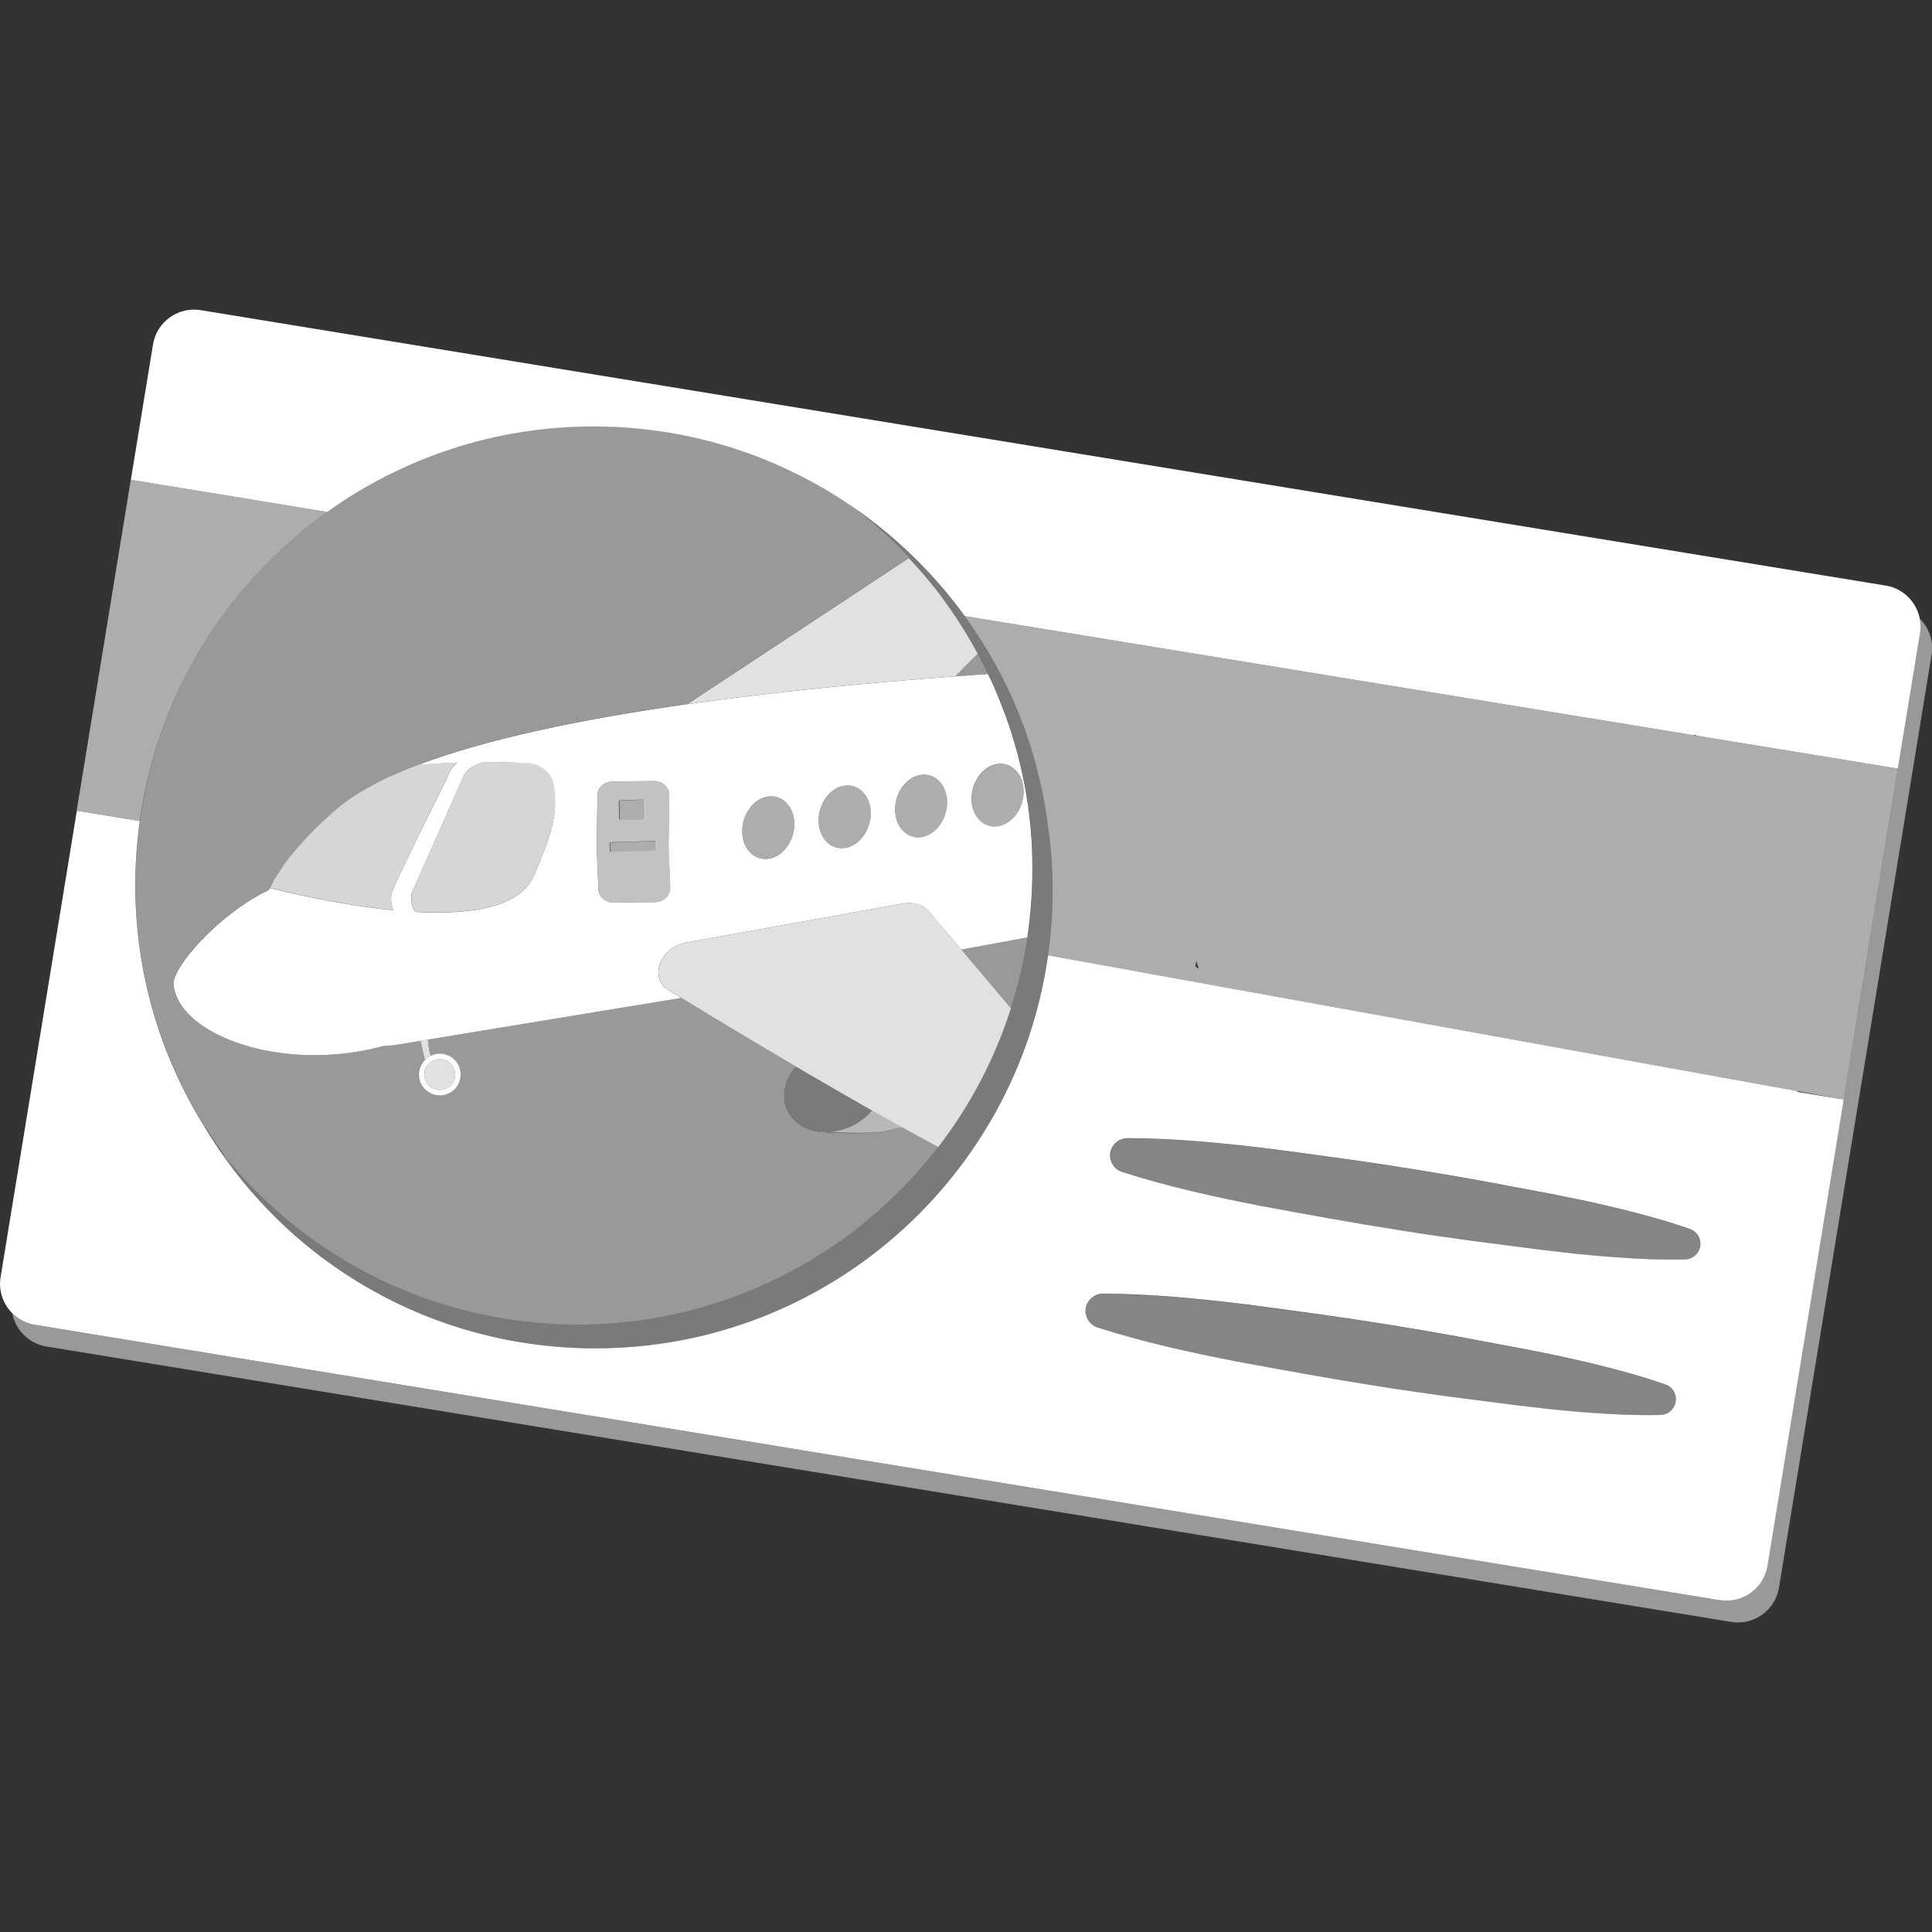 <svg viewBox="0 0 300 300" xmlns="http://www.w3.org/2000/svg"><rect x="0" y="0" width="300" height="300" fill="#333333" stroke="none"/><g fill="#fff"><path d="m 298.09 96.08 c .14 .72 .16 1.47 .03 2.24 l -3.44 21.02 -6.81 41.68 -1.59 9.71 -11.84 72.42 c -.57 3.51 -3.89 5.89 -7.4 5.32 l -261.64 -42.76 c -1.38 -.23 -2.58 -.88 -3.49 -1.79 .49 2.58 2.54 4.71 5.28 5.16 l 261.65 42.77 c 3.51 .57 6.82 -1.81 7.4 -5.32 l 6.18 -37.8 2.75 -16.85 2.54 -15.52 .22 -1.34 .87 -5.31 .22 -1.34 .14 -.82 .36 -2.21 .19 -1.13 6.49 -39.7 3.73 -22.83 c .35 -2.13 -.4 -4.19 -1.82 -5.61 z" opacity=".5"/><path d="m 263.39 114.23 l -.37 -.06 -97.05 -15.86 -16.17 -2.64 c 2.45 3.38 4.62 6.97 6.45 10.75 .03 .06 .06 .12 .09 .18 3.17 6.59 5.33 13.75 6.33 21.27 .2 1.35 .38 2.71 .5 4.09 .19 2.11 .28 4.24 .28 6.39 0 3.36 -.25 6.66 -.7 9.89 -.01 .04 -.01 .08 -.02 .11 l 116.28 21.07 7.27 1.32 1.59 -9.71 6.81 -41.68 -31.3 -5.12 z m -77.77 35.82 l .14 -.82 c .16 .45 .29 .88 .37 1.23 -.16 -.15 -.33 -.28 -.51 -.41 z" opacity=".6"/><path d="m 174.24 182.01 c 7.1 2.28 14.32 3.86 21.56 5.27 7.25 1.34 14.5 2.67 21.79 3.81 3.64 .57 7.29 1.1 10.94 1.6 l 10.97 1.42 5.5 .63 c 1.84 .16 3.68 .36 5.52 .48 3.69 .27 7.39 .45 11.14 .37 .98 -.02 1.9 -.65 2.24 -1.63 .44 -1.27 -.23 -2.65 -1.49 -3.1 -3.54 -1.24 -7.11 -2.22 -10.71 -3.1 -1.79 -.46 -3.6 -.84 -5.4 -1.25 l -5.42 -1.1 -10.87 -2.04 c -3.63 -.65 -7.26 -1.28 -10.9 -1.86 -7.28 -1.17 -14.59 -2.15 -21.9 -3.11 -7.32 -.9 -14.67 -1.62 -22.13 -1.65 -1.15 0 -2.21 .73 -2.58 1.88 -.46 1.42 .33 2.94 1.75 3.4 z" opacity=".4"/><path d="m 170.43 206.17 c 7.1 2.28 14.32 3.86 21.56 5.27 7.25 1.34 14.5 2.67 21.79 3.81 3.64 .57 7.29 1.1 10.94 1.6 l 10.97 1.42 5.5 .63 c 1.84 .16 3.68 .36 5.52 .48 3.69 .27 7.39 .45 11.14 .37 .98 -.02 1.9 -.65 2.24 -1.63 .44 -1.27 -.23 -2.65 -1.49 -3.1 -3.54 -1.24 -7.11 -2.22 -10.71 -3.1 -1.79 -.46 -3.6 -.84 -5.4 -1.25 l -5.42 -1.1 -10.87 -2.04 c -3.63 -.65 -7.26 -1.28 -10.9 -1.86 -7.28 -1.17 -14.59 -2.15 -21.9 -3.11 -7.32 -.9 -14.67 -1.62 -22.13 -1.65 -1.15 0 -2.21 .73 -2.58 1.88 -.46 1.42 .33 2.94 1.75 3.4 z" opacity=".4"/><path d="m 267.06 248.47 c 3.51 .57 6.82 -1.81 7.4 -5.32 l 11.84 -72.42 -7.15 -1.17 c -.04 -.05 -.08 -.1 -.13 -.15 l -116.28 -21.07 c -4.86 34.49 -34.48 61.03 -70.31 61.03 -25.22 0 -48.12 -13.19 -60.84 -34.68 0 .01 .01 .02 .01 .02 -6.71 -10.86 -10.59 -23.64 -10.59 -37.34 0 -3.35 .25 -6.65 .7 -9.88 l -2.13 -.35 -5.37 -.88 -2.28 -.37 -1.19 7.3 -10.65 65.12 c -.35 2.13 .4 4.19 1.82 5.61 .92 .91 2.12 1.56 3.49 1.79 l 261.65 42.77 z m -94.56 -69.86 c .37 -1.15 1.44 -1.88 2.58 -1.88 7.46 .03 14.81 .76 22.13 1.65 7.31 .96 14.62 1.94 21.9 3.11 3.64 .58 7.27 1.21 10.9 1.86 l 10.87 2.04 5.42 1.1 c 1.8 .42 3.61 .8 5.4 1.25 3.59 .88 7.17 1.86 10.71 3.1 1.27 .44 1.94 1.83 1.49 3.1 -.34 .98 -1.26 1.6 -2.24 1.63 -3.75 .08 -7.45 -.09 -11.14 -.37 -1.85 -.12 -3.68 -.32 -5.52 -.48 l -5.5 -.63 -10.97 -1.42 c -3.65 -.5 -7.3 -1.02 -10.94 -1.6 -7.28 -1.14 -14.54 -2.47 -21.79 -3.81 -7.24 -1.41 -14.45 -3 -21.56 -5.27 -1.42 -.46 -2.2 -1.98 -1.75 -3.4 z m -3.81 24.15 c .37 -1.15 1.44 -1.88 2.58 -1.88 7.46 .03 14.81 .76 22.13 1.65 7.31 .96 14.62 1.94 21.9 3.11 3.64 .58 7.27 1.21 10.9 1.86 l 10.87 2.04 5.42 1.1 c 1.8 .42 3.61 .8 5.4 1.25 3.59 .88 7.17 1.86 10.71 3.1 1.27 .44 1.94 1.83 1.49 3.1 -.34 .98 -1.26 1.6 -2.24 1.63 -3.75 .08 -7.45 -.09 -11.14 -.37 -1.85 -.12 -3.68 -.32 -5.52 -.48 l -5.5 -.63 -10.97 -1.42 c -3.65 -.5 -7.3 -1.02 -10.94 -1.6 -7.28 -1.14 -14.54 -2.47 -21.79 -3.81 -7.24 -1.41 -14.45 -3 -21.56 -5.27 -1.42 -.46 -2.2 -1.98 -1.75 -3.4 z"/><path d="m 46.98 78.86 l 3.83 .63 c 11.66 -8.34 25.93 -13.27 41.36 -13.27 14.3 0 27.61 4.23 38.76 11.5 7.34 4.78 13.75 10.87 18.88 17.95 l 16.17 2.64 97.05 15.86 c .12 -.1 .25 -.09 .37 .06 l 31.3 5.12 3.44 -21.02 c .13 -.77 .1 -1.52 -.03 -2.24 -.3 -1.59 -1.2 -3.01 -2.48 -3.97 -.8 -.6 -1.75 -1.02 -2.8 -1.19 l -4.53 -.74 -257.14 -42.03 c -3.51 -.57 -6.82 1.81 -7.4 5.32 l -3.44 21.02 2.28 .37 z"/><path d="m 19.57 127.14 l 2.13 .35 c 2.75 -19.76 13.6 -36.91 29.1 -48.01 l -3.83 -.63 -24.38 -3.99 -2.28 -.37 -3.9 23.86 -4.5 27.53 2.28 .37 5.37 .88 z" opacity=".6"/><path d="m 34.69 179.31 c 10.53 13.1 25.74 22.52 43.63 25.44 26.54 4.34 52.02 -6.74 67.36 -26.64 -1.19 -.64 -2.41 -1.3 -3.64 -1.97 -.66 -.36 -1.32 -.72 -1.98 -1.09 -1.17 .29 -2.26 .53 -3.07 .66 -3.32 .52 -9.59 .05 -9.59 .05 -2.14 -.22 -4.01 -1.28 -4.98 -3.05 -1.22 -2.23 -.68 -4.98 1.13 -7.11 -6.62 -3.89 -12.85 -7.65 -17.77 -10.65 -14.92 2.48 -28.72 4.7 -39.35 6.47 .08 .92 .21 1.92 .45 2.5 v .01 c .31 -.15 .64 -.26 1 -.3 1.78 -.21 3.39 1.06 3.6 2.84 s -1.06 3.39 -2.84 3.6 -3.39 -1.06 -3.6 -2.84 c -.12 -1.01 .25 -1.95 .9 -2.63 -.16 -.66 -.44 -1.86 -.66 -2.99 -1.05 .18 -2.07 .35 -3.05 .51 -.91 .15 -1.8 .24 -2.69 .3 -1.35 .34 -2.72 .65 -4.14 .88 -.93 .15 -1.85 .27 -2.77 .36 -2.98 .28 -5.89 .22 -8.62 -.11 -9.42 -1.15 -16.67 -5.58 -17.07 -10.74 -.2 -2.58 6.91 -10.83 14.76 -14.61 .2 -.4 .43 -.8 .66 -1.21 .01 -.01 .01 -.02 .02 -.03 .06 -.1 .12 -.2 .18 -.3 .11 -.18 .22 -.36 .33 -.54 l .06 -.09 c .01 -.01 .02 -.03 .02 -.04 .07 -.11 .14 -.22 .21 -.33 .1 -.16 .2 -.31 .31 -.47 .03 -.04 .05 -.08 .08 -.12 .09 -.13 .18 -.26 .27 -.39 .03 -.04 .05 -.07 .08 -.11 .11 -.16 .22 -.32 .34 -.48 .02 -.02 .03 -.05 .05 -.07 .08 -.11 .16 -.22 .24 -.32 .15 -.2 .31 -.4 .46 -.61 .02 -.03 .04 -.05 .06 -.08 .04 -.05 .07 -.1 .11 -.15 .01 -.02 .03 -.03 .04 -.05 .26 -.32 .52 -.65 .8 -.97 .02 -.03 .04 -.05 .07 -.08 .01 -.02 .03 -.03 .04 -.05 .06 -.07 .13 -.14 .19 -.21 .23 -.26 .46 -.53 .7 -.79 -.24 .27 -.47 .53 -.7 .79 .54 -.62 1.1 -1.25 1.71 -1.88 0 0 .01 -.01 .01 -.01 .25 -.26 .5 -.52 .76 -.78 .04 -.04 .08 -.08 .12 -.12 .23 -.23 .46 -.45 .7 -.68 .08 -.08 .17 -.16 .25 -.24 .2 -.19 .41 -.39 .62 -.58 .15 -.14 .31 -.28 .47 -.42 .15 -.14 .3 -.27 .45 -.41 .32 -.28 .64 -.56 .97 -.84 .34 -.29 .7 -.57 1.07 -.85 .06 -.04 .11 -.09 .17 -.13 .38 -.28 .77 -.56 1.18 -.83 .03 -.02 .06 -.04 .1 -.06 .34 -.22 .69 -.45 1.05 -.67 .56 -.34 1.16 -.68 1.78 -1.01 .01 -.01 .02 -.01 .03 -.01 .06 -.04 .13 -.07 .19 -.1 .02 -.01 .04 -.02 .06 -.04 .03 -.02 .06 -.04 .1 -.05 .56 -.29 1.14 -.58 1.73 -.86 .04 -.02 .08 -.04 .13 -.06 .1 -.05 .19 -.09 .29 -.14 .08 -.04 .17 -.08 .25 -.12 .56 -.26 1.13 -.51 1.71 -.76 .02 -.01 .05 -.02 .07 -.03 .11 -.05 .22 -.09 .32 -.14 .17 -.07 .33 -.14 .5 -.21 .5 -.2 1.01 -.41 1.53 -.61 .02 -.01 .05 -.02 .07 -.03 .06 -.02 .12 -.05 .18 -.07 h .02 c 10.66 -4.05 25.44 -7.13 41.86 -9.46 .03 -.02 .05 -.04 .08 -.06 l 25.07 -16.53 9.23 -6.09 c -3.09 -3.29 -6.51 -6.28 -10.2 -8.94 -11.15 -7.26 -24.46 -11.5 -38.76 -11.5 -15.43 0 -29.7 4.93 -41.36 13.27 -15.5 11.09 -26.36 28.25 -29.1 48.01 -.45 3.23 -.7 6.53 -.7 9.88 0 13.7 3.88 26.49 10.59 37.34 .47 .66 1.32 2.01 2.07 3.13 .34 .49 .68 .98 1.03 1.46 z" opacity=".5"/><path d="m 149.29 147.45 l 7.68 9.1 c .79 -2.47 1.46 -5 1.98 -7.6 .08 -.41 .15 -.83 .23 -1.25 l .01 -.05 c .07 -.4 .16 -.8 .22 -1.21 .05 -.3 .09 -.59 .13 -.89 -1.99 .37 -4 .75 -6.02 1.12 -1.4 .26 -2.81 .52 -4.22 .77 z" opacity=".5"/><path d="m 153.43 104.65 c -.51 -1.06 -1.04 -2.11 -1.6 -3.15 l -3.49 3.51 c 1.7 -.13 3.4 -.24 5.09 -.36 z" opacity=".5"/><path d="m 65.96 164.6 c .27 -.28 .58 -.5 .93 -.67 v -.01 c -.24 -.58 -.38 -1.58 -.45 -2.5 -.39 .06 -.76 .13 -1.14 .19 .22 1.13 .5 2.33 .66 2.99 z" opacity=".85"/><path d="m 65.06 167.23 c .21 1.78 1.82 3.05 3.6 2.84 s 3.05 -1.82 2.84 -3.6 -1.82 -3.05 -3.6 -2.84 c -.36 .04 -.69 .16 -1 .3 -.35 .17 -.67 .39 -.93 .67 -.66 .68 -1.02 1.62 -.9 2.63 z m 2.94 -2.76 c 1.31 -.16 2.5 .78 2.66 2.1 .16 1.31 -.78 2.5 -2.1 2.66 -1.31 .16 -2.5 -.78 -2.66 -2.1 -.16 -1.31 .78 -2.5 2.1 -2.66 z"/><path d="m 65.06 167.23 c .21 1.78 1.82 3.05 3.6 2.84 s 3.05 -1.82 2.84 -3.6 -1.82 -3.05 -3.6 -2.84 c -.36 .04 -.69 .16 -1 .3 -.35 .17 -.67 .39 -.93 .67 -.66 .68 -1.02 1.62 -.9 2.63 z m 2.94 -2.76 c 1.31 -.16 2.5 .78 2.66 2.1 .16 1.31 -.78 2.5 -2.1 2.66 -1.31 .16 -2.5 -.78 -2.66 -2.1 -.16 -1.31 .78 -2.5 2.1 -2.66 z" opacity=".3"/><path d="m 65.9 167.13 c .16 1.31 1.35 2.25 2.66 2.1 1.31 -.16 2.25 -1.35 2.1 -2.66 -.16 -1.31 -1.35 -2.25 -2.66 -2.1 -1.31 .16 -2.25 1.35 -2.1 2.66 z" opacity=".85"/><path d="m 132.53 174.72 c -1.68 .87 -3.48 1.19 -5.12 1.03 s 6.27 .47 9.59 -.05 c .81 -.13 1.89 -.37 3.07 -.66 -1.54 -.86 -3.1 -1.73 -4.67 -2.62 -.74 .9 -1.7 1.7 -2.86 2.3 z" opacity=".65"/><path d="m 132.53 174.72 c 1.16 -.6 2.12 -1.4 2.86 -2.3 -3.96 -2.24 -7.96 -4.56 -11.83 -6.83 -1.81 2.13 -2.35 4.88 -1.13 7.11 .97 1.77 2.84 2.83 4.98 3.05 1.64 .17 3.44 -.15 5.12 -1.03 z" opacity=".35"/><path d="m 106.83 109.27 c -.03 .02 -.05 .04 -.08 .06 13.25 -1.88 27.56 -3.28 41.59 -4.32 l 3.49 -3.51 c -1.14 -2.1 -2.37 -4.14 -3.7 -6.11 -.6 -.88 -1.21 -1.76 -1.84 -2.61 -.42 -.56 -.84 -1.11 -1.28 -1.66 -1.17 -1.48 -2.42 -2.9 -3.71 -4.28 -.06 -.06 -.12 -.12 -.18 -.18 l -9.23 6.09 -25.07 16.53 z" opacity=".85"/><path d="m 146.69 144.36 l -2.37 -2.81 c -.9 -1.07 -2.46 -1.54 -4.1 -1.25 l -2.99 .54 -16.13 2.9 -14.46 2.6 c -4.17 .75 -5.94 5.49 -2.78 7.43 .62 .38 1.27 .78 1.94 1.19 4.93 3.01 11.15 6.76 17.77 10.65 3.87 2.27 7.88 4.59 11.83 6.83 1.57 .89 3.13 1.76 4.67 2.62 .66 .37 1.33 .73 1.98 1.09 1.23 .68 2.44 1.33 3.64 1.97 4.9 -6.36 8.76 -13.61 11.29 -21.56 l -7.68 -9.1 -2.61 -3.09 z" opacity=".85"/><path d="m 42.38 136.99 s 0 0 0 0 c -.17 .3 -.33 .59 -.49 .88 4.31 1.07 11.76 2.73 19.18 3.45 -.24 -.66 -.42 -1.51 -.3 -2.43 .05 -.38 .91 -2.26 2.06 -4.69 2.56 -5.38 6.6 -13.4 6.6 -13.4 s .5 -1.69 1.59 -2.4 c -1.97 .07 -4.04 .19 -6.13 .37 -.07 .03 -.14 .05 -.2 .07 -.72 .28 -1.42 .55 -2.09 .84 -.11 .05 -.22 .09 -.33 .14 -.7 .3 -1.37 .6 -2.03 .9 -.1 .05 -.2 .09 -.29 .14 -.02 .01 -.04 .02 -.07 .03 -.65 .31 -1.28 .62 -1.88 .94 -.02 .01 -.04 .02 -.06 .04 -.06 .04 -.13 .07 -.19 .1 -.63 .34 -1.23 .68 -1.81 1.03 -.36 .22 -.71 .44 -1.05 .67 -.03 .02 -.06 .04 -.1 .06 -.41 .27 -.8 .55 -1.18 .83 -.06 .04 -.12 .09 -.17 .13 -.37 .28 -.73 .56 -1.07 .85 -.33 .28 -.65 .56 -.97 .84 -.15 .14 -.3 .27 -.45 .41 -.16 .14 -.31 .28 -.47 .42 -.21 .19 -.42 .39 -.62 .58 -.08 .08 -.17 .16 -.25 .24 -.24 .23 -.47 .46 -.7 .68 -.04 .04 -.08 .08 -.12 .12 -.26 .26 -.52 .52 -.76 .78 0 0 -.01 .01 -.01 .01 -.61 .64 -1.18 1.26 -1.71 1.88 -.04 .05 -.09 .1 -.13 .15 -.02 .02 -.04 .04 -.06 .06 -.09 .11 -.18 .22 -.27 .32 -.19 .22 -.37 .45 -.55 .67 -.08 .1 -.16 .2 -.24 .3 -.27 .34 -.52 .67 -.76 1 -.13 .18 -.26 .36 -.39 .55 -.14 .21 -.28 .41 -.42 .62 -.18 .27 -.35 .53 -.52 .79 -.03 .04 -.05 .09 -.08 .13 -.18 .29 -.35 .58 -.52 .87 z" opacity=".8"/><path d="m 81.64 118.45 c -1.76 -.07 -4.05 -.12 -6.65 -.11 -.03 .01 -2.36 .57 -3.01 2.16 -.44 1.09 -4.03 9.15 -6.27 14.18 -1.05 2.36 -1.81 4.06 -1.81 4.06 s -.25 2.03 .65 2.82 c .01 .01 .01 .02 .02 .03 7.61 .41 14.63 -.44 17.52 -4.24 .33 -.44 .63 -.91 .85 -1.43 3.28 -7.83 3.58 -9.94 3.04 -13.98 -.27 -2 -2.02 -3.42 -4.34 -3.51 z" opacity=".8"/><path d="m 119.35 123.67 c -2.23 .28 -4.07 2.67 -4.1 5.34 -.03 2.68 1.75 4.63 3.99 4.35 2.23 -.28 4.06 -2.67 4.1 -5.35 .03 -2.68 -1.75 -4.63 -3.99 -4.35 z" opacity=".6"/><path d="m 131.23 121.99 c -2.23 .28 -4.07 2.67 -4.1 5.34 -.03 2.68 1.75 4.63 3.99 4.35 2.23 -.28 4.07 -2.67 4.1 -5.35 s -1.75 -4.63 -3.99 -4.35 z" opacity=".6"/><path d="m 145.13 120.75 c -.6 -.35 -1.28 -.53 -2.03 -.43 -2.23 .28 -4.07 2.67 -4.1 5.34 -.02 1.71 .7 3.11 1.81 3.84 .63 .41 1.37 .61 2.18 .51 2.23 -.28 4.07 -2.67 4.1 -5.34 .02 -1.78 -.77 -3.22 -1.95 -3.92 z" opacity=".6"/><path d="m 154.86 128.34 c 2.23 -.27 4.07 -2.67 4.1 -5.34 .03 -2.68 -1.75 -4.63 -3.99 -4.35 -2.23 .28 -4.07 2.67 -4.1 5.35 s 1.75 4.63 3.99 4.35 z" opacity=".6"/><path d="m 106.75 109.33 c -16.42 2.33 -31.2 5.41 -41.86 9.46 2.09 -.18 4.16 -.3 6.13 -.37 -1.09 .71 -1.59 2.4 -1.59 2.4 s -4.04 8.02 -6.6 13.4 c -1.16 2.42 -2.01 4.31 -2.06 4.69 -.13 .92 .06 1.77 .3 2.43 -7.42 -.73 -14.87 -2.38 -19.18 -3.45 -.06 .11 -.12 .22 -.18 .32 -7.85 3.79 -14.96 12.04 -14.76 14.61 .4 5.16 7.65 9.59 17.07 10.74 2.73 .33 5.64 .39 8.62 .11 .92 -.09 1.84 -.2 2.77 -.36 1.41 -.23 2.79 -.54 4.14 -.88 .89 -.06 1.79 -.14 2.69 -.3 .98 -.17 2 -.34 3.05 -.51 .38 -.06 .75 -.13 1.14 -.19 10.63 -1.77 24.43 -4 39.35 -6.47 -.67 -.41 -1.32 -.81 -1.94 -1.19 -3.16 -1.94 -1.38 -6.68 2.78 -7.43 l 14.46 -2.6 16.13 -2.9 2.99 -.54 c 1.64 -.29 3.2 .18 4.1 1.25 l 2.37 2.81 2.61 3.09 c 1.42 -.26 2.82 -.52 4.22 -.77 2.02 -.37 4.04 -.75 6.02 -1.12 .61 -4.07 .85 -8.12 .77 -12.1 -.02 -.95 -.04 -1.89 -.1 -2.83 -.15 -2.47 -.43 -4.9 -.84 -7.31 -.61 -3.6 -1.49 -7.12 -2.63 -10.53 -.47 -1.41 -1 -2.8 -1.56 -4.18 -.11 -.26 -.21 -.52 -.32 -.78 -.15 -.36 -.29 -.72 -.44 -1.07 -.31 -.71 -.66 -1.4 -.99 -2.1 -1.69 .12 -3.39 .23 -5.09 .36 -14.03 1.04 -28.33 2.44 -41.59 4.32 z m -23.82 26.61 c -.22 .52 -.51 .99 -.85 1.43 -2.89 3.8 -9.91 4.65 -17.52 4.24 -.01 -.01 -.01 -.02 -.02 -.03 -.9 -.8 -.65 -2.82 -.65 -2.82 s .76 -1.7 1.81 -4.06 c 2.25 -5.04 5.83 -13.09 6.27 -14.18 .65 -1.59 2.98 -2.15 3.01 -2.16 2.6 -.02 4.89 .04 6.65 .11 2.32 .09 4.07 1.51 4.34 3.51 .54 4.04 .25 6.15 -3.04 13.98 z m 18.86 4.14 l -2.89 .03 -3.63 .04 c -.81 .01 -1.52 -.37 -1.95 -.95 -.25 -.34 -.39 -.74 -.4 -1.18 l -.27 -6.33 .12 -8.16 c -.01 -1.19 1.02 -2.17 2.3 -2.18 l 6.52 -.07 c 1.28 -.01 2.33 .94 2.34 2.13 l -.12 7.79 .27 6.7 c .01 1.19 -1.02 2.17 -2.3 2.18 z m 17.45 -6.72 c -2.23 .28 -4.02 -1.67 -3.99 -4.35 s 1.86 -5.07 4.1 -5.34 c 2.23 -.28 4.02 1.67 3.99 4.35 s -1.86 5.07 -4.1 5.35 z m 11.87 -1.68 c -2.23 .28 -4.02 -1.67 -3.99 -4.35 s 1.86 -5.07 4.1 -5.34 c 2.23 -.28 4.02 1.67 3.99 4.35 s -1.86 5.07 -4.1 5.35 z m 11.87 -1.68 c -.81 .1 -1.55 -.1 -2.18 -.51 -1.1 -.73 -1.83 -2.13 -1.81 -3.84 .03 -2.68 1.86 -5.07 4.1 -5.34 .75 -.09 1.44 .08 2.03 .43 1.18 .7 1.97 2.14 1.95 3.92 -.03 2.68 -1.86 5.07 -4.1 5.34 z m 11.98 -11.37 c 2.23 -.28 4.02 1.67 3.99 4.35 s -1.86 5.07 -4.1 5.34 c -2.23 .28 -4.02 -1.67 -3.99 -4.35 s 1.86 -5.07 4.1 -5.35 z"/><path d="m 103.82 131.2 l .12 -7.79 c -.01 -1.19 -1.06 -2.15 -2.34 -2.13 l -6.52 .07 c -1.28 .01 -2.31 .99 -2.3 2.18 l -.12 8.16 .27 6.33 c .01 .44 .15 .85 .4 1.18 .42 .58 1.14 .96 1.95 .95 l 3.63 -.04 2.89 -.03 c 1.28 -.01 2.31 -.99 2.3 -2.18 l -.27 -6.7 z m -7.49 -6.94 l 3.47 -.1 c .14 0 .26 .11 .27 .25 l .08 2.54 c 0 .14 -.11 .26 -.25 .27 l -3.47 .1 c -.14 0 -.26 -.11 -.27 -.25 l -.08 -2.54 c 0 -.14 .11 -.26 .25 -.27 z m 5.33 7.86 l -6.75 .2 c -.12 0 -.22 -.09 -.22 -.21 l -.03 -1.1 c 0 -.12 .09 -.22 .21 -.22 l 6.75 -.2 c .12 0 .22 .09 .22 .21 l .03 1.1 c 0 .12 -.09 .22 -.21 .22 z" opacity=".7"/><rect height="3.06" opacity=".6" rx=".26" transform="matrix(1 -.03 .03 1 -3.69 2.97)" width="3.99" x="96.12" y="124.21"/><rect height="1.53" opacity=".6" rx=".21" transform="matrix(1 -.03 .03 1 -3.87 2.98)" width="7.18" x="94.67" y="130.69"/><path d="m 163.45 138.34 c 0 -2.15 -.1 -4.29 -.28 -6.39 -.12 -1.38 -.3 -2.74 -.5 -4.09 -1 -7.52 -3.17 -14.68 -6.33 -21.27 -.03 -.06 -.06 -.12 -.09 -.18 -1.83 -3.79 -4 -7.38 -6.45 -10.75 -5.13 -7.08 -11.54 -13.18 -18.88 -17.95 3.69 2.66 7.11 5.66 10.2 8.94 l .18 .18 c 1.29 1.38 2.53 2.81 3.71 4.28 .43 .55 .86 1.1 1.28 1.66 .64 .85 1.25 1.73 1.84 2.61 1.33 1.97 2.57 4.01 3.7 6.11 .56 1.04 1.1 2.09 1.6 3.15 .33 .7 .68 1.39 .99 2.1 .16 .35 .29 .72 .44 1.07 .11 .26 .22 .52 .32 .78 .56 1.38 1.09 2.77 1.56 4.18 1.14 3.42 2.02 6.94 2.63 10.53 .41 2.4 .69 4.84 .84 7.31 .06 .94 .08 1.88 .1 2.83 .09 3.99 -.15 8.03 -.77 12.1 -.04 .3 -.08 .59 -.13 .89 -.07 .41 -.15 .81 -.22 1.21 l -.01 .05 c -.08 .42 -.15 .84 -.23 1.25 -.52 2.6 -1.19 5.13 -1.98 7.6 -2.53 7.95 -6.39 15.2 -11.29 21.56 -15.34 19.91 -40.82 30.98 -67.36 26.64 -17.89 -2.93 -33.1 -12.34 -43.63 -25.44 -.26 -.33 -.63 -.87 -1.03 -1.46 -.75 -1.13 -1.6 -2.48 -2.07 -3.13 0 -.01 -.01 -.02 -.01 -.02 12.73 21.5 35.62 34.68 60.84 34.68 35.83 0 65.44 -26.54 70.31 -61.03 .01 -.04 .01 -.08 .02 -.11 .45 -3.23 .7 -6.53 .7 -9.89 z" opacity=".35"/></g></svg>